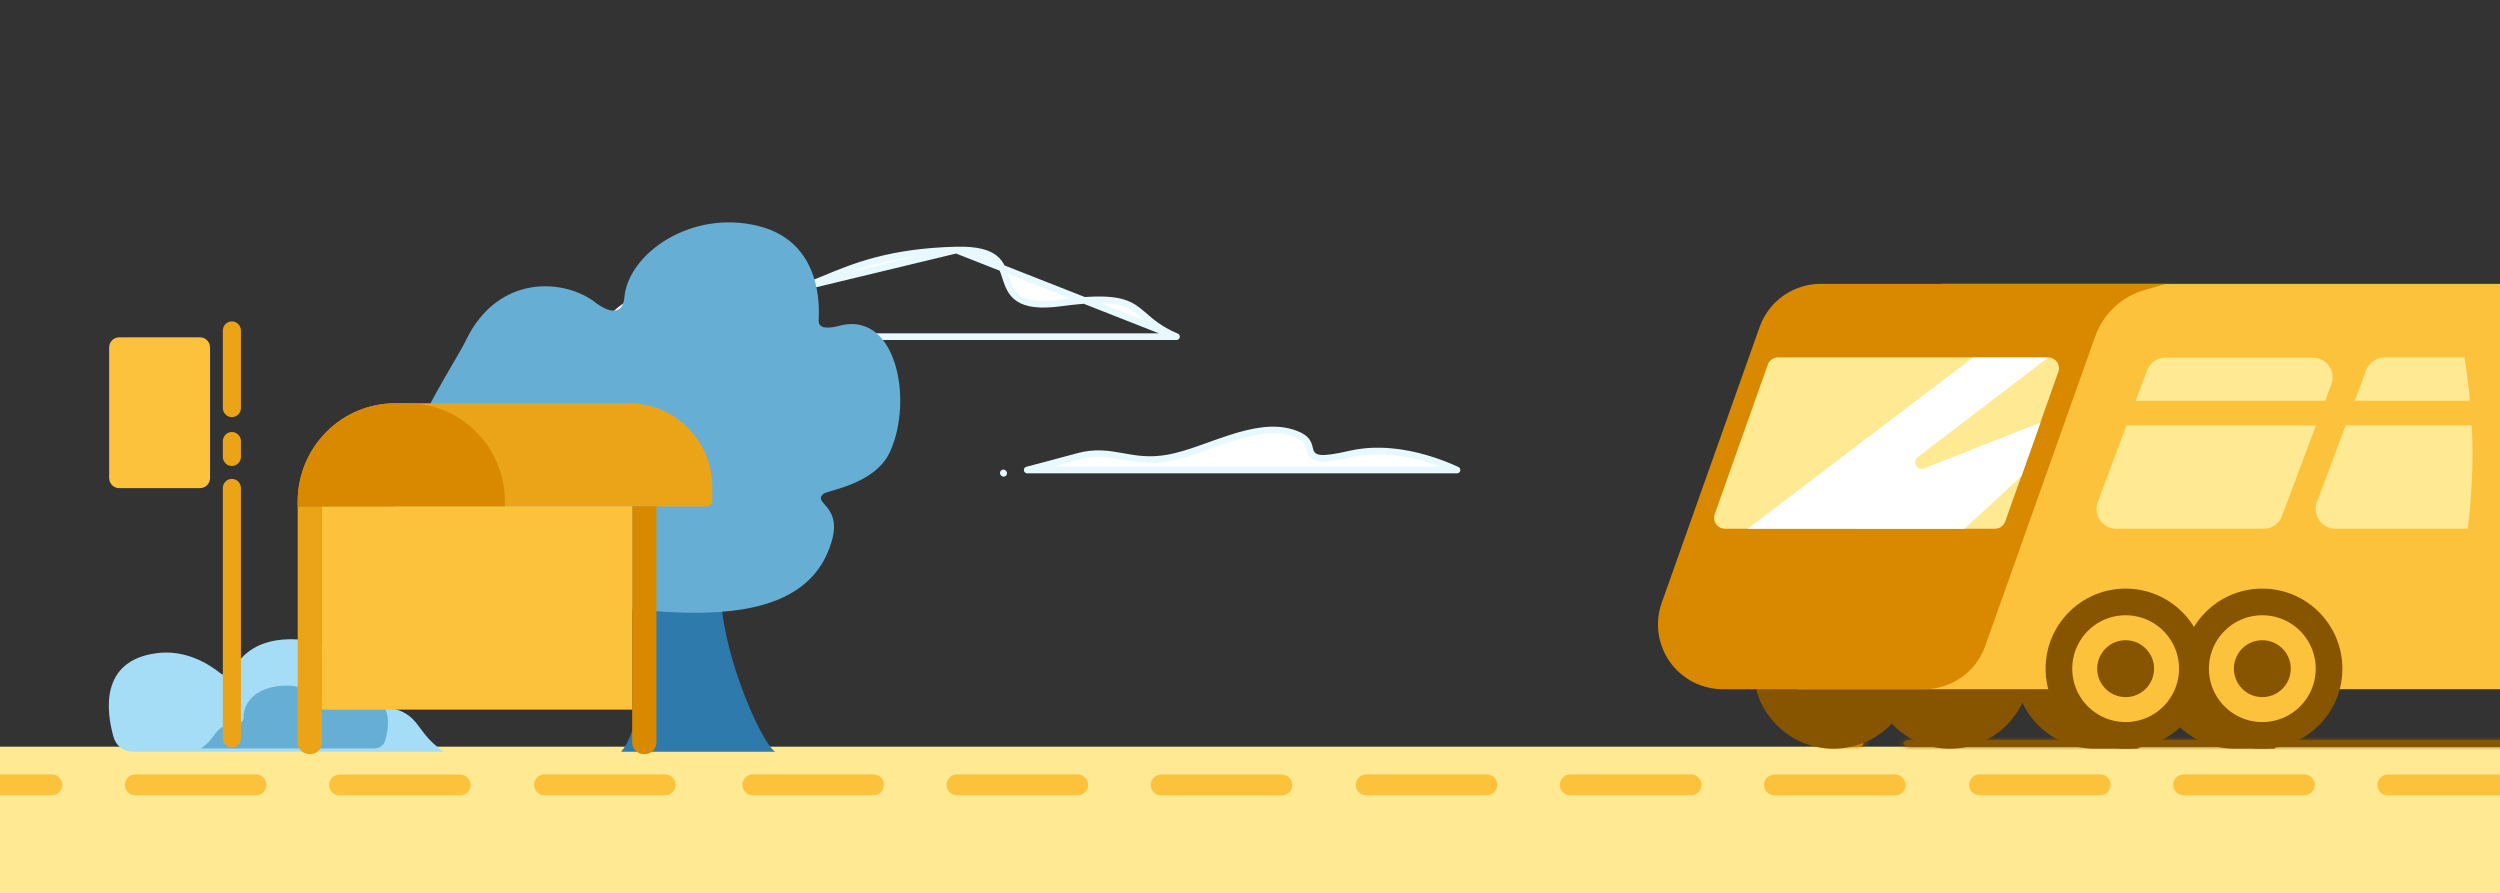 <svg width="375" height="134" viewBox="0 0 375 134" fill="none" xmlns="http://www.w3.org/2000/svg">
<rect x="0" y="0" width="375" height="134" fill="#333333" stroke="none"/>
<path d="M150.527 70.986L150.541 70.963L150.527 70.986ZM150.527 70.986C150.515 70.98 150.507 70.971 150.503 70.962C150.499 70.953 150.499 70.943 150.503 70.934L150.549 70.996C150.541 70.993 150.533 70.99 150.527 70.986ZM213.925 68.764C215.812 69.316 217.412 69.975 218.548 70.5H154.085C156.279 69.926 159.109 69.177 161.723 68.461C164.255 67.781 166.147 68.075 168.161 68.434C168.24 68.448 168.32 68.462 168.4 68.477C170.356 68.827 172.453 69.202 175.257 68.692C176.707 68.428 178.246 67.941 179.812 67.396C180.356 67.207 180.902 67.011 181.45 66.815C182.491 66.442 183.539 66.067 184.597 65.727C187.83 64.688 190.973 64.045 193.752 64.889C195.157 65.316 195.748 65.818 196.036 66.238C196.183 66.452 196.269 66.668 196.334 66.893C196.364 66.997 196.389 67.097 196.416 67.205L196.425 67.242C196.454 67.358 196.486 67.487 196.527 67.612C196.611 67.867 196.746 68.15 197.025 68.371C197.3 68.588 197.656 68.698 198.091 68.735C198.939 68.808 200.297 68.621 202.531 68.109L202.532 68.109C206.549 67.183 210.648 67.806 213.925 68.764Z" fill="white" stroke="#E7F9FF" stroke-linejoin="round"/>
<path d="M176.472 50.5C174.751 49.77 173.597 48.992 172.67 48.252C172.299 47.956 171.96 47.662 171.645 47.389C171.534 47.293 171.426 47.2 171.321 47.109C170.908 46.756 170.522 46.442 170.097 46.167C168.444 45.097 166.048 44.513 159.169 45.433C155.971 45.863 154.056 45.581 152.84 44.791C151.619 43.999 151.215 42.76 150.859 41.669L150.852 41.647C150.481 40.512 150.148 39.498 149.201 38.743C148.255 37.988 146.605 37.429 143.447 37.507L176.472 50.5ZM176.472 50.5H89.544M176.472 50.5H89.544M89.544 50.5C89.694 50.304 89.842 50.105 89.99 49.906C90.031 49.851 90.071 49.796 90.112 49.741C90.434 49.306 90.756 48.871 91.105 48.439C91.886 47.471 92.781 46.543 94.007 45.785C96.447 44.276 100.308 43.375 107.411 44.44C114.713 45.535 118.749 43.883 123.441 41.933L123.536 41.894C128.159 39.973 133.494 37.756 143.447 37.507L89.544 50.5Z" fill="white" stroke="#E7F9FF" stroke-linejoin="round"/>
<rect width="382" height="23" transform="matrix(-1 0 0 1 377.5 112)" fill="#FFE993"/>
<mask id="path-4-inside-1_21725_92166" fill="white">
<path d="M274.332 111C274.111 111 273.9 111.053 273.744 111.146C273.588 111.24 273.5 111.367 273.5 111.5C273.5 111.633 273.588 111.76 273.744 111.854C273.9 111.947 274.111 112 274.332 112H278.668C278.889 112 279.1 111.947 279.256 111.854C279.412 111.76 279.5 111.633 279.5 111.5C279.5 111.367 279.412 111.24 279.256 111.146C279.1 111.053 278.889 111 278.668 111H274.332Z"/>
</mask>
<path d="M274.332 111C274.111 111 273.9 111.053 273.744 111.146C273.588 111.24 273.5 111.367 273.5 111.5C273.5 111.633 273.588 111.76 273.744 111.854C273.9 111.947 274.111 112 274.332 112H278.668C278.889 112 279.1 111.947 279.256 111.854C279.412 111.76 279.5 111.633 279.5 111.5C279.5 111.367 279.412 111.24 279.256 111.146C279.1 111.053 278.889 111 278.668 111H274.332Z" fill="#D98900"/>
<path d="M274.332 110C273.968 110 273.57 110.084 273.228 110.289L274.259 112.003C274.253 112.007 274.249 112.009 274.246 112.01C274.244 112.012 274.242 112.012 274.242 112.012C274.242 112.012 274.243 112.012 274.246 112.011C274.248 112.01 274.251 112.009 274.255 112.008C274.273 112.004 274.299 112 274.332 112V110ZM273.228 110.289C272.897 110.489 272.5 110.892 272.5 111.5H274.5C274.5 111.843 274.279 111.992 274.259 112.003L273.228 110.289ZM272.5 111.5C272.5 112.108 272.897 112.511 273.228 112.711L274.259 110.997C274.279 111.008 274.5 111.157 274.5 111.5H272.5ZM273.228 112.711C273.57 112.916 273.968 113 274.332 113V111C274.299 111 274.273 110.996 274.255 110.992C274.251 110.991 274.248 110.99 274.246 110.989C274.243 110.988 274.242 110.988 274.242 110.988C274.242 110.988 274.244 110.988 274.246 110.99C274.249 110.991 274.253 110.993 274.259 110.997L273.228 112.711ZM274.332 113H278.668V111H274.332V113ZM278.668 113C279.032 113 279.43 112.916 279.772 112.711L278.741 110.997C278.747 110.993 278.751 110.991 278.754 110.99C278.756 110.988 278.758 110.988 278.758 110.988C278.758 110.988 278.757 110.988 278.754 110.989C278.752 110.99 278.749 110.991 278.745 110.992C278.727 110.996 278.701 111 278.668 111V113ZM279.772 112.711C280.103 112.511 280.5 112.108 280.5 111.5H278.5C278.5 111.157 278.721 111.008 278.741 110.997L279.772 112.711ZM280.5 111.5C280.5 110.892 280.103 110.489 279.772 110.289L278.741 112.003C278.721 111.992 278.5 111.843 278.5 111.5H280.5ZM279.772 110.289C279.43 110.084 279.032 110 278.668 110V112C278.701 112 278.727 112.004 278.745 112.008C278.749 112.009 278.752 112.01 278.754 112.011C278.757 112.012 278.758 112.012 278.758 112.012C278.758 112.012 278.756 112.012 278.754 112.01C278.751 112.009 278.747 112.007 278.741 112.003L279.772 110.289ZM278.668 110H274.332V112H278.668V110Z" fill="#C87E00" mask="url(#path-4-inside-1_21725_92166)"/>
<path d="M258.911 111.273C258.911 111.273 258.911 111.273 258.912 111.274L258.911 111.273ZM258.912 111.726C258.911 111.727 258.911 111.727 258.911 111.727L258.912 111.726ZM271.089 111.727C271.089 111.727 271.089 111.727 271.088 111.726L271.089 111.727ZM271.088 111.274C271.089 111.273 271.089 111.273 271.089 111.273L271.088 111.274Z" fill="#D98900" stroke="#C87E00"/>
<mask id="path-7-inside-2_21725_92166" fill="white">
<path d="M379.5 111H286.573C286.289 111 286.016 111.053 285.814 111.146C285.613 111.24 285.5 111.367 285.5 111.5C285.5 111.633 285.613 111.76 285.814 111.854C286.016 111.947 286.289 112 286.573 112H378.325C378.722 111.67 379.114 111.337 379.5 111Z"/>
</mask>
<path d="M379.5 111H286.573C286.289 111 286.016 111.053 285.814 111.146C285.613 111.24 285.5 111.367 285.5 111.5C285.5 111.633 285.613 111.76 285.814 111.854C286.016 111.947 286.289 112 286.573 112H378.325C378.722 111.67 379.114 111.337 379.5 111Z" fill="#875500"/>
<path d="M379.5 111L380.157 111.754L382.17 110H379.5V111ZM378.325 112V113H378.686L378.964 112.769L378.325 112ZM379.5 110H286.573V112H379.5V110ZM286.573 110C286.182 110 285.757 110.07 285.392 110.24L286.237 112.053C286.274 112.036 286.395 112 286.573 112V110ZM285.392 110.24C285.094 110.379 284.5 110.759 284.5 111.5H286.5C286.5 111.735 286.396 111.897 286.329 111.973C286.266 112.043 286.22 112.061 286.237 112.053L285.392 110.24ZM284.5 111.5C284.5 112.241 285.094 112.621 285.392 112.76L286.237 110.947C286.22 110.939 286.266 110.957 286.329 111.027C286.396 111.103 286.5 111.265 286.5 111.5H284.5ZM285.392 112.76C285.757 112.93 286.182 113 286.573 113V111C286.395 111 286.274 110.964 286.237 110.947L285.392 112.76ZM286.573 113H378.325V111H286.573V113ZM378.964 112.769C379.367 112.434 379.765 112.096 380.157 111.754L378.843 110.246C378.463 110.578 378.077 110.906 377.686 111.231L378.964 112.769Z" fill="#875500" mask="url(#path-7-inside-2_21725_92166)"/>
<path d="M318.847 110.302H314.447C313.115 110.331 311.789 110.094 310.55 109.605C309.31 109.115 308.18 108.383 307.227 107.451C306.274 106.519 305.517 105.405 305 104.177C304.483 102.948 304.216 101.628 304.216 100.295C304.216 98.962 304.483 97.642 305 96.414C305.517 95.185 306.274 94.072 307.227 93.14C308.18 92.208 309.31 91.475 310.55 90.986C311.789 90.496 313.115 90.259 314.447 90.289C319.953 90.289 318.847 110.302 318.847 110.302Z" fill="#875500" stroke="#875500" stroke-width="4" stroke-miterlimit="10"/>
<path d="M339.349 110.303H334.949C332.334 110.245 329.845 109.165 328.016 107.295C326.187 105.425 325.163 102.913 325.163 100.297C325.163 97.681 326.187 95.169 328.016 93.298C329.845 91.428 332.334 90.348 334.949 90.29C340.479 90.29 339.349 110.303 339.349 110.303Z" fill="#875500" stroke="#875500" stroke-width="4" stroke-miterlimit="10"/>
<path d="M275.023 110.308C280.551 110.308 285.032 105.827 285.032 100.299C285.032 94.771 280.551 90.29 275.023 90.29C269.495 90.29 265.014 94.771 265.014 100.299C265.014 105.827 269.495 110.308 275.023 110.308Z" fill="#875500" stroke="#875500" stroke-width="4" stroke-miterlimit="10"/>
<path d="M292.488 110.308C298.015 110.308 302.496 105.827 302.496 100.299C302.496 94.771 298.015 90.29 292.488 90.29C286.96 90.29 282.479 94.771 282.479 100.299C282.479 105.827 286.96 110.308 292.488 110.308Z" fill="#875500" stroke="#875500" stroke-width="4" stroke-miterlimit="10"/>
<path d="M269.587 103.382H376.064C384.509 84.202 385.807 62.632 379.723 42.578H291.155L269.587 103.382Z" fill="#FDC23C"/>
<path d="M288.617 103.382H258.408C256.853 103.381 255.321 103.008 253.94 102.292C252.559 101.576 251.371 100.54 250.474 99.269C249.577 97.998 248.999 96.531 248.788 94.99C248.576 93.449 248.738 91.88 249.259 90.415L263.948 49.042C264.62 47.151 265.861 45.515 267.5 44.357C269.139 43.2 271.096 42.578 273.103 42.578H324.949L321.73 43.487C320.021 43.967 318.452 44.852 317.155 46.065C315.858 47.278 314.872 48.785 314.279 50.459L297.777 96.918C297.105 98.81 295.863 100.447 294.223 101.604C292.583 102.761 290.625 103.382 288.617 103.382Z" fill="#D98900"/>
<path d="M299.24 79.311H258.75C258.488 79.311 258.23 79.248 257.998 79.127C257.765 79.007 257.565 78.832 257.413 78.619C257.262 78.405 257.164 78.158 257.128 77.899C257.091 77.64 257.118 77.375 257.204 77.128L265.169 54.691C265.282 54.372 265.492 54.097 265.769 53.902C266.046 53.707 266.376 53.604 266.715 53.605H307.204C307.466 53.604 307.725 53.666 307.958 53.786C308.191 53.906 308.392 54.081 308.544 54.295C308.695 54.509 308.793 54.756 308.829 55.016C308.865 55.276 308.838 55.54 308.75 55.787L300.785 78.21C300.674 78.531 300.466 78.81 300.188 79.007C299.911 79.205 299.58 79.311 299.24 79.311Z" fill="#FFE993"/>
<path d="M318.847 110.308C324.374 110.308 328.856 105.827 328.856 100.299C328.856 94.771 324.374 90.29 318.847 90.29C313.319 90.29 308.838 94.771 308.838 100.299C308.838 105.827 313.319 110.308 318.847 110.308Z" fill="#FDC23C" stroke="#875500" stroke-width="4" stroke-miterlimit="10"/>
<path d="M318.845 104.567C321.201 104.567 323.112 102.657 323.112 100.301C323.112 97.945 321.201 96.034 318.845 96.034C316.489 96.034 314.579 97.945 314.579 100.301C314.579 102.657 316.489 104.567 318.845 104.567Z" fill="#875500"/>
<path d="M339.348 110.308C344.875 110.308 349.357 105.827 349.357 100.299C349.357 94.771 344.875 90.29 339.348 90.29C333.82 90.29 329.339 94.771 329.339 100.299C329.339 105.827 333.82 110.308 339.348 110.308Z" fill="#FDC23C" stroke="#875500" stroke-width="4" stroke-miterlimit="10"/>
<path d="M339.348 104.567C341.704 104.567 343.614 102.657 343.614 100.301C343.614 97.945 341.704 96.034 339.348 96.034C336.992 96.034 335.082 97.945 335.082 100.301C335.082 102.657 336.992 104.567 339.348 104.567Z" fill="#875500"/>
<path d="M318.965 63.808L314.674 75.299C314.503 75.748 314.444 76.233 314.503 76.71C314.561 77.188 314.735 77.644 315.009 78.039C315.283 78.434 315.65 78.757 316.076 78.979C316.503 79.201 316.978 79.315 317.459 79.313H339.53C340.136 79.314 340.728 79.13 341.226 78.785C341.724 78.44 342.104 77.95 342.315 77.382L347.386 63.808H318.965Z" fill="#FFE993"/>
<path d="M347.539 75.299C347.368 75.748 347.309 76.233 347.368 76.71C347.426 77.188 347.6 77.644 347.874 78.039C348.148 78.434 348.515 78.757 348.941 78.979C349.368 79.201 349.843 79.315 350.324 79.313H370.149C370.629 75.579 370.87 71.819 370.87 68.055C370.87 66.633 370.83 65.216 370.766 63.808H351.835L347.539 75.299Z" fill="#FFE993"/>
<path d="M322.061 55.554L320.353 60.127H348.775L349.703 57.658C349.874 57.208 349.933 56.724 349.874 56.246C349.816 55.769 349.642 55.313 349.368 54.917C349.093 54.522 348.727 54.2 348.3 53.978C347.874 53.756 347.399 53.641 346.918 53.644H324.846C324.243 53.641 323.653 53.822 323.155 54.163C322.657 54.505 322.276 54.99 322.061 55.554Z" fill="#FFE993"/>
<path d="M354.917 55.55L353.208 60.123H370.491C370.293 57.93 370.015 55.761 369.656 53.614H357.707C357.099 53.612 356.506 53.797 356.007 54.143C355.508 54.489 355.128 54.98 354.917 55.55Z" fill="#FFE993"/>
<path d="M262.146 79.31L295.93 53.634H307.198L287.743 68.501C287.528 68.638 287.374 68.852 287.313 69.1C287.253 69.347 287.29 69.609 287.418 69.829C287.545 70.049 287.753 70.212 287.997 70.283C288.242 70.354 288.505 70.328 288.73 70.21L306.082 63.361L303.223 71.42L294.661 79.32L262.146 79.31Z" fill="white"/>
<path d="M108.337 91.821C109.526 101.175 114.733 112.08 116.319 112.763C112.09 112.763 93.167 112.763 93.167 112.763C97.554 107.692 96.444 89.745 96.444 89.745C96.444 89.745 107.703 86.934 108.337 91.821Z" fill="#2F7AAC"/>
<path d="M125.553 48.958C123.718 49.355 122.748 49.144 122.801 48.005C122.879 46.311 123.456 36.306 113.733 33.897C103.616 31.383 94.234 38.079 93.657 44.591C93.29 48.508 89.464 45.491 89.464 45.491C84.773 41.732 74.709 41.044 69.887 51.049C66.925 57.19 47.426 83.898 69.756 87.445C92.085 91.018 120.468 98.059 124.897 80.669C126.05 75.745 121.883 75.507 123.508 74.078C124.137 73.522 131.292 72.675 133.52 67.725C137.058 59.917 134.411 46.232 125.553 48.958Z" fill="#67AED5"/>
<path d="M66.567 112.741C61.656 109.465 63.557 106.436 56.203 105.853C55.569 105.808 55.049 105.225 55.072 104.574C55.253 99.616 50.501 95.779 43.328 95.891C38.078 95.981 35.838 98.763 34.91 100.58C34.571 101.276 33.665 101.455 33.054 100.984C31.267 99.548 27.782 97.394 23.483 97.978C14.929 99.1 15.948 106.728 17.034 110.564C17.396 111.866 18.573 112.763 19.93 112.763H66.567V112.741Z" fill="#A5DDF7"/>
<path d="M30.115 112.267C32.869 110.427 31.79 108.748 35.898 108.403C36.265 108.38 36.54 108.058 36.54 107.69C36.449 104.931 39.088 102.77 43.104 102.839C46.041 102.885 47.303 104.448 47.808 105.46C47.992 105.851 48.496 105.943 48.841 105.69C49.85 104.885 51.801 103.689 54.188 104.011C58.961 104.632 58.41 108.909 57.791 111.048C57.584 111.784 56.919 112.267 56.184 112.267H30.115Z" fill="#67AED5"/>
<path d="M59.293 60.489H94.353C101.244 60.489 106.846 66.111 106.846 73.076V75.101C106.846 75.579 106.462 75.966 105.988 75.966H44.654V75.261C44.654 67.09 51.205 60.489 59.293 60.489Z" fill="#EBA417"/>
<path d="M94.828 75.944H98.465V111.359C98.465 112.338 97.697 113.112 96.726 113.112H96.568C95.596 113.112 94.828 112.338 94.828 111.359V75.944Z" fill="#D98900"/>
<path d="M44.654 75.944H48.291V111.359C48.291 112.338 47.523 113.112 46.552 113.112H46.394C45.422 113.112 44.654 112.338 44.654 111.359V75.944Z" fill="#EBA417"/>
<path d="M48.291 75.944H94.828V106.443H48.291V75.944Z" fill="#FDC23C"/>
<path d="M44.653 75.944H75.738V75.238C75.738 67.09 69.186 60.489 61.099 60.489H59.292C51.204 60.489 44.653 67.09 44.653 75.238V75.944Z" fill="#D98900"/>
<path d="M34.783 112.12C35.528 112.12 36.138 111.505 36.138 110.754V73.199C36.138 72.448 35.528 71.833 34.783 71.833C34.037 71.833 33.427 72.448 33.427 73.199V110.754C33.427 111.528 34.037 112.12 34.783 112.12Z" fill="#EBA417"/>
<path d="M34.783 69.898C35.528 69.898 36.138 69.284 36.138 68.532V66.165C36.138 65.414 35.528 64.8 34.783 64.8C34.037 64.8 33.427 65.414 33.427 66.165V68.532C33.427 69.284 34.037 69.898 34.783 69.898Z" fill="#EBA417"/>
<path d="M34.783 62.569C35.528 62.569 36.138 61.955 36.138 61.204V49.573C36.138 48.822 35.528 48.208 34.783 48.208C34.037 48.208 33.427 48.822 33.427 49.573V61.204C33.427 61.955 34.037 62.569 34.783 62.569Z" fill="#EBA417"/>
<path d="M17.884 73.221H29.993C30.829 73.221 31.507 72.538 31.507 71.696V52.122C31.507 51.279 30.829 50.597 29.993 50.597H17.884C17.049 50.597 16.371 51.279 16.371 52.122V71.696C16.371 72.538 17.049 73.221 17.884 73.221Z" fill="#FDC23C"/>
<path d="M69.023 119.314H50.921C50.059 119.314 49.356 118.611 49.356 117.749C49.356 116.887 50.059 116.183 50.921 116.183H69.023C69.885 116.183 70.588 116.887 70.588 117.749C70.611 118.611 69.908 119.314 69.023 119.314Z" fill="#FDC23C"/>
<path d="M99.776 116.16C100.638 116.16 101.342 116.863 101.342 117.725C101.342 118.587 100.638 119.291 99.776 119.291H81.674C80.812 119.291 80.109 118.587 80.109 117.725C80.109 116.863 80.812 116.16 81.674 116.16H99.776Z" fill="#FDC23C"/>
<path d="M7.776 116.16C8.638 116.16 9.341 116.863 9.341 117.725C9.341 118.587 8.638 119.291 7.776 119.291H-10.326C-11.188 119.291 -11.891 118.587 -11.891 117.725C-11.891 116.863 -11.188 116.16 -10.326 116.16H7.776Z" fill="#FDC23C"/>
<path d="M18.733 117.725C18.733 116.863 19.436 116.16 20.298 116.16H38.4C39.262 116.16 39.965 116.863 39.965 117.725C39.965 118.587 39.262 119.291 38.4 119.291H20.298C19.436 119.313 18.733 118.61 18.733 117.725Z" fill="#FDC23C"/>
<path d="M284.272 119.314H266.17C265.308 119.314 264.605 118.611 264.605 117.749C264.605 116.887 265.308 116.183 266.17 116.183H284.272C285.134 116.183 285.837 116.887 285.837 117.749C285.86 118.611 285.156 119.314 284.272 119.314Z" fill="#FDC23C"/>
<path d="M376.272 119.314H358.17C357.308 119.314 356.605 118.611 356.605 117.749C356.605 116.887 357.308 116.183 358.17 116.183H376.272C377.134 116.183 377.837 116.887 377.837 117.749C377.86 118.611 377.157 119.314 376.272 119.314Z" fill="#FDC23C"/>
<path d="M192.271 119.314H174.169C173.307 119.314 172.604 118.611 172.604 117.749C172.604 116.887 173.307 116.183 174.169 116.183H192.271C193.133 116.183 193.836 116.887 193.836 117.749C193.859 118.611 193.156 119.314 192.271 119.314Z" fill="#FDC23C"/>
<path d="M223.024 116.16C223.886 116.16 224.59 116.863 224.59 117.725C224.59 118.587 223.886 119.291 223.024 119.291H204.923C204.061 119.291 203.357 118.587 203.357 117.725C203.357 116.863 204.061 116.16 204.923 116.16H223.024Z" fill="#FDC23C"/>
<path d="M315.025 116.16C315.887 116.16 316.59 116.863 316.59 117.725C316.59 118.587 315.887 119.291 315.025 119.291H296.923C296.061 119.291 295.358 118.587 295.358 117.725C295.358 116.863 296.061 116.16 296.923 116.16H315.025Z" fill="#FDC23C"/>
<path d="M131.024 116.16C131.886 116.16 132.589 116.863 132.589 117.725C132.589 118.587 131.886 119.291 131.024 119.291H112.922C112.06 119.291 111.357 118.587 111.357 117.725C111.357 116.863 112.06 116.16 112.922 116.16H131.024Z" fill="#FDC23C"/>
<path d="M233.981 117.725C233.981 116.863 234.684 116.16 235.546 116.16H253.648C254.51 116.16 255.213 116.863 255.213 117.725C255.213 118.587 254.51 119.291 253.648 119.291H235.546C234.684 119.313 233.981 118.61 233.981 117.725Z" fill="#FDC23C"/>
<path d="M325.981 117.725C325.981 116.863 326.685 116.16 327.547 116.16H345.648C346.51 116.16 347.214 116.863 347.214 117.725C347.214 118.587 346.51 119.291 345.648 119.291H327.547C326.685 119.313 325.981 118.61 325.981 117.725Z" fill="#FDC23C"/>
<path d="M141.98 117.725C141.98 116.863 142.683 116.16 143.545 116.16H161.647C162.509 116.16 163.212 116.863 163.212 117.725C163.212 118.587 162.509 119.291 161.647 119.291H143.545C142.683 119.313 141.98 118.61 141.98 117.725Z" fill="#FDC23C"/>
</svg>
